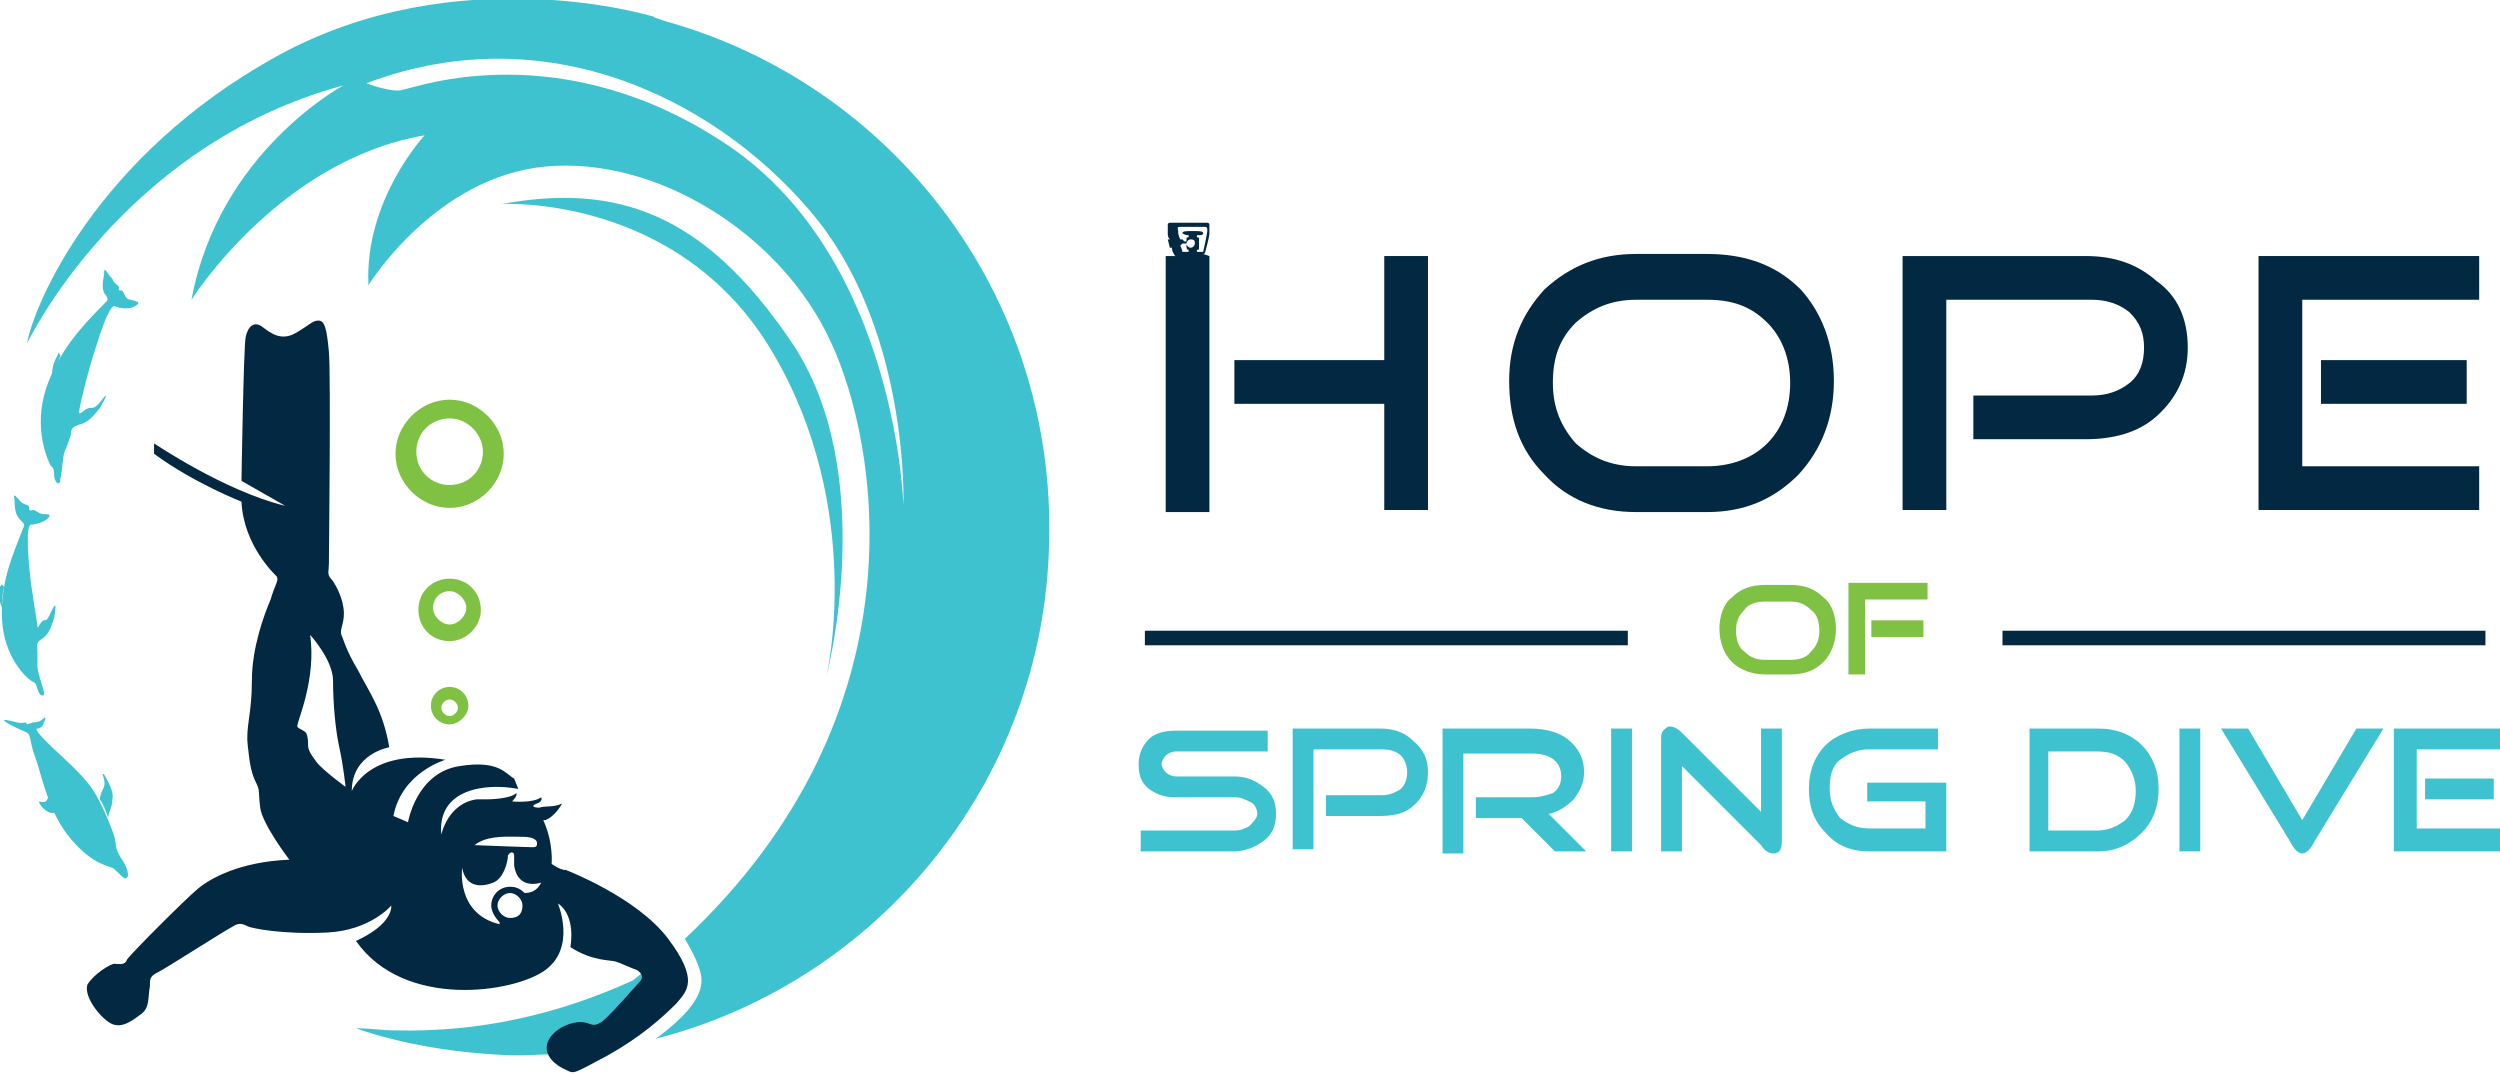 <svg xmlns="http://www.w3.org/2000/svg" xmlns:xlink="http://www.w3.org/1999/xlink" id="Capa_1" x="0px" y="0px" viewBox="0 0 120.1 51.6" style="enable-background:new 0 0 120.1 51.6;" xml:space="preserve">
<style type="text/css">
	.st0{fill:#7FC142;}
	.st1{fill:#032842;}
	.st2{fill:#3FC2D0;}
</style>
<g>
	<g>
		<g>
			<g>
				<g>
					<path class="st0" d="M88.2,30.2c0,0.6-0.2,1.2-0.6,1.6c-0.4,0.4-0.9,0.6-1.6,0.6h-1.2c-0.6,0-1.2-0.2-1.6-0.6       c-0.4-0.4-0.6-1-0.6-1.6c0-0.6,0.2-1.2,0.6-1.5c0.4-0.4,0.9-0.6,1.6-0.6H86c0.7,0,1.2,0.2,1.6,0.6C88,29,88.2,29.6,88.2,30.2z        M87.4,30.3c0-0.4-0.1-0.8-0.4-1c-0.3-0.3-0.6-0.4-1-0.4h-1.2c-0.4,0-0.8,0.1-1,0.4c-0.3,0.3-0.4,0.6-0.4,1       c0,0.4,0.1,0.8,0.4,1c0.3,0.3,0.6,0.4,1,0.4H86c0.4,0,0.8-0.1,1-0.4C87.3,31,87.4,30.7,87.4,30.3z"></path>
					<path class="st0" d="M92.6,28.8h-3v3.6h-0.8v-4.4h3.8V28.8z M92.4,30.6h-2.5v-0.8h2.5V30.6z"></path>
				</g>
			</g>
			<rect x="55" y="30.3" class="st1" width="23.2" height="0.7"></rect>
			<g>
				<g>
					<path class="st1" d="M88.1,18.3c0,1.8-0.6,3.3-1.7,4.5c-1.2,1.2-2.6,1.8-4.4,1.8h-3.4c-1.8,0-3.3-0.6-4.4-1.8       c-1.2-1.2-1.7-2.7-1.7-4.5c0-1.8,0.6-3.2,1.7-4.4c1.2-1.1,2.6-1.7,4.4-1.7h3.4c1.8,0,3.3,0.5,4.5,1.7       C87.5,15,88.1,16.5,88.1,18.3z M86,18.4c0-1.2-0.4-2.2-1.1-2.9c-0.8-0.8-1.7-1.1-2.9-1.1h-3.4c-1.2,0-2.1,0.4-2.9,1.1       c-0.8,0.8-1.1,1.7-1.1,2.9c0,1.2,0.4,2.1,1.1,2.9c0.8,0.7,1.7,1.1,2.9,1.1h3.4c1.2,0,2.2-0.4,2.9-1.1       C85.6,20.6,86,19.6,86,18.4z"></path>
					<path class="st1" d="M105.1,16.7c0,1.3-0.5,2.4-1.5,3.3c-0.9,0.8-2.1,1.1-3.4,1.1h-5.4V19h5.7c0.7,0,1.3-0.2,1.8-0.6       c0.5-0.4,0.7-1,0.7-1.7c0-0.7-0.2-1.2-0.7-1.7c-0.5-0.4-1.1-0.6-1.8-0.6h-7v10.1h-2.1V12.3h8.8c1.4,0,2.5,0.4,3.4,1.2       C104.6,14.2,105.1,15.3,105.1,16.7z"></path>
					<path class="st1" d="M119.1,24.5h-10.6V12.3h10.6v2.1h-8.5v8h8.5L119.1,24.5L119.1,24.5z M118.5,19.4h-7v-2.1h7V19.4z"></path>
				</g>
			</g>
			<g>
				<g>
					<path class="st2" d="M61.3,39.1c0,0.6-0.2,1-0.6,1.3c-0.4,0.3-0.9,0.5-1.4,0.5h-4.5v-1h4.5c0.3,0,0.5-0.1,0.7-0.2       c0.2-0.2,0.4-0.4,0.4-0.6s-0.1-0.5-0.4-0.6c-0.2-0.1-0.4-0.2-0.7-0.2h-2.8c-0.5,0-0.9-0.1-1.3-0.4c-0.4-0.3-0.5-0.7-0.5-1.2       c0-0.5,0.2-0.9,0.5-1.2c0.3-0.3,0.8-0.4,1.3-0.4h4.4v1h-4.4c-0.2,0-0.4,0.1-0.5,0.2c-0.1,0.1-0.2,0.3-0.2,0.4s0.1,0.3,0.2,0.4       c0.1,0.1,0.3,0.2,0.5,0.2h2.8c0.6,0,1,0.2,1.4,0.5C61.1,38.1,61.3,38.5,61.3,39.1z"></path>
					<path class="st2" d="M68.6,37.1c0,0.6-0.2,1.2-0.7,1.6c-0.4,0.4-1,0.5-1.6,0.5h-2.6v-1h2.7c0.3,0,0.6-0.1,0.9-0.3       c0.2-0.2,0.3-0.5,0.3-0.8s-0.1-0.6-0.3-0.8c-0.2-0.2-0.5-0.3-0.9-0.3h-3.3v4.8h-1V35h4.2c0.7,0,1.2,0.2,1.6,0.6       C68.4,36,68.6,36.5,68.6,37.1z"></path>
					<path class="st2" d="M76.2,40.9h-1.5l-1.6-1.6h-2.2v-1h2.7c0.4,0,0.7-0.1,1-0.2c0.3-0.2,0.4-0.5,0.4-0.8c0-0.7-0.5-1.1-1.4-1.1       h-3.3v4.8h-1V35h4.2c0.8,0,1.4,0.2,1.8,0.5c0.5,0.4,0.8,0.9,0.8,1.6c0,0.5-0.2,0.9-0.5,1.3c-0.3,0.3-0.7,0.6-1.2,0.7L76.2,40.9       z"></path>
					<path class="st2" d="M78.4,40.9h-1V35h1V40.9z"></path>
					<path class="st2" d="M85.6,40.4c0,0.4-0.1,0.6-0.4,0.6c-0.2,0-0.4-0.1-0.6-0.4l-3.8-3.8v4.1h-1v-5.4c0-0.1,0-0.3,0.1-0.4       c0.1-0.1,0.2-0.2,0.3-0.2c0.2,0,0.4,0.1,0.6,0.3l3.8,3.8V35h1V40.4L85.6,40.4z"></path>
					<path class="st2" d="M93.5,40.9h-3.7c-0.9,0-1.6-0.3-2.1-0.9c-0.6-0.6-0.8-1.3-0.8-2.1c0-0.9,0.3-1.6,0.8-2.1       c0.5-0.5,1.3-0.8,2.1-0.8h3.3v1h-3.3c-0.6,0-1,0.2-1.4,0.5s-0.5,0.8-0.5,1.4c0,0.6,0.2,1,0.5,1.4c0.4,0.3,0.8,0.5,1.4,0.5h2.7       v-1.3h-2.8v-0.9h3.8V40.9L93.5,40.9z"></path>
					<path class="st2" d="M103.7,37.9c0,0.9-0.3,1.6-0.8,2.1c-0.6,0.6-1.3,0.9-2.1,0.9h-3.3V35h3.3c0.9,0,1.6,0.3,2.1,0.8       C103.4,36.3,103.7,37,103.7,37.9z M102.6,38c0-0.6-0.2-1-0.5-1.4c-0.4-0.4-0.8-0.5-1.4-0.5h-2.3v3.8h2.3c0.6,0,1-0.2,1.4-0.5       C102.5,39,102.6,38.5,102.6,38z"></path>
					<path class="st2" d="M105.7,40.9h-1V35h1V40.9z"></path>
					<path class="st2" d="M114.5,35l-3.3,5.4c-0.2,0.4-0.4,0.6-0.6,0.6s-0.4-0.2-0.6-0.6l-3.3-5.4h1.3l2.6,4.4l2.6-4.4L114.5,35       L114.5,35z"></path>
					<path class="st2" d="M120.1,40.9H115V35h5.1v1h-4v3.8h4V40.9z M119.8,38.4h-3.3v-1h3.3V38.4z"></path>
				</g>
			</g>
			<rect x="96.2" y="30.3" class="st1" width="23.2" height="0.7"></rect>
		</g>
		<g>
			<polygon class="st1" points="66.5,12.3 66.5,17.3 59.3,17.3 59.3,19.4 66.5,19.4 66.5,24.5 68.6,24.5 68.6,12.3    "></polygon>
			<path class="st1" d="M57.8,12.2c0.1,0,0.1-0.1,0.1-0.1s0.2-0.7,0.2-0.9c0-0.2,0-0.3,0-0.4s-0.1-0.1-0.1-0.1h-0.9h0h-0.9     c0,0-0.1,0-0.1,0.1s0,0.2,0,0.4c0,0.1,0,0.2,0.1,0.3h-0.1l0.1,0.4h0.1c0,0.2,0.1,0.3,0.1,0.3s0,0.1,0.1,0.1v0h-0.5v12.3h2.1V12.3     L57.8,12.2L57.8,12.2z M57.1,12L57.1,12l0,0.1h-0.3c0,0,0-0.1-0.1-0.3l0.1-0.1H57v0.1C57,11.9,57,12,57.1,12z M57.4,11.7     c0,0.1-0.1,0.2-0.2,0.2c-0.1,0-0.2-0.1-0.2-0.2c0-0.1,0.1-0.2,0.2-0.2C57.4,11.5,57.4,11.6,57.4,11.7z M56.6,11.1     c0-0.1-0.1-0.2,0.1-0.2c0.1,0,0.5,0,0.6,0c0.1,0,0.5,0,0.6,0c0.1,0,0.1,0.1,0.1,0.2c0,0.1-0.2,1-0.2,1h-0.3V12h0     c0.1,0,0.1,0,0.1-0.1v-0.4c0-0.1,0-0.1-0.1-0.1h0v-0.1c0.2,0,0.3,0,0.3-0.1c0-0.1-0.2-0.1-0.5-0.1c-0.3,0-0.5,0-0.5,0.1     c0,0,0.1,0.1,0.3,0.1v0.1h0c-0.1,0-0.1,0-0.1,0.1v0.1h-0.1l-0.1-0.1h-0.1C56.6,11.3,56.6,11.2,56.6,11.1z"></path>
		</g>
	</g>
	<g>
		<g id="XMLID_18_">
			<g>
				<g id="XMLID_22_">
					<path class="st2" d="M6,42.2c-0.2-0.1-0.5-0.5-0.6-0.5c-0.1-0.1-0.9-0.1-2-1.4c-1.1-1.3-1.4-3.1-1.7-3.9       c-0.3-0.8-0.2-1.1-0.4-1.2c-0.2-0.1-0.7-0.3-1-0.5c-0.3-0.2,0.1-0.1,0.5,0c0.4,0.1,0.4-0.1,0.5,0.1c0.1,0.1,0,0,0,0       c0,0,0,0,0.3-0.1c0.3,0,0.4-0.1,0.5-0.2s0.1,0.1,0,0.2C2.1,34.9,1.9,35,1.8,35c-0.1,0-0.1,0.1,0.5,0.7C2.9,36.3,4,37.2,4.5,38       c0.5,0.8,0.9,1.9,1,2.2c0.1,0.4,0,0.5,0.3,1C6.1,41.6,6.3,42.2,6,42.2z"></path>
				</g>
				<g id="XMLID_21_">
					<path class="st2" d="M3.9,39.7c-0.3-0.4-0.3-0.6-0.3-0.8S3.3,38.2,3,37.7c-0.3-0.5,0-0.2,0.5,0.5s0.8,0.9,0.8,1.2       C4.3,39.6,4.1,40,3.9,39.7z"></path>
				</g>
				<g id="XMLID_20_">
					<path class="st2" d="M2.4,38.2c-0.1,0.1-0.1,0.2-0.2,0.3c-0.2,0.1-0.4-0.1-0.3,0.1s0.5,0.6,0.8,0.4l0,0       C2.6,38.7,2.5,38.5,2.4,38.2z"></path>
				</g>
				<g id="XMLID_19_">
					<path class="st2" d="M5,37.8c-0.1,0.2-0.2,0.4-0.2,0.6c0.2,0.3,0.3,0.6,0.4,0.9c0-0.3,0.2-0.5,0.2-0.9C5.5,38,5.1,37.4,5,37.2       C4.8,37.1,5.1,37.4,5,37.8z"></path>
				</g>
			</g>
		</g>
		<g id="XMLID_15_">
			<g>
				<g id="XMLID_17_">
					<path class="st2" d="M1.1,25.4c-0.5,1.3-1.1,2.6-1,4.4c0.1,1.8,1.2,2.8,1.4,2.9c0.1,0.1,0.2,0,0.3,0.4c0.1,0.4,0.4,0.4,0.3,0.1       C2,32.8,1.8,32.3,1.8,32c0-0.2,0-0.5,0-0.7C1.8,31,1.7,30.9,2,30.7c0.3-0.2,0.4-0.4,0.6-1c0.1-0.6,0.1-0.8-0.1-0.4       c-0.2,0.4-0.2,0.5-0.4,0.5c-0.2,0.1-0.3,0.5-0.3,0.3c0-0.2-0.3-1.7-0.4-2.9c-0.1-1.2-0.1-2,0.1-2s0.6-0.1,0.8-0.3       c0.2-0.2,0-0.2-0.2-0.2s-0.4-0.2-0.5-0.2c-0.1,0-0.2,0.1-0.2-0.1c0-0.2-0.2-0.1-0.4-0.3c-0.2-0.2-0.4-0.5-0.3-0.1       C0.7,24.6,0.8,24.8,1,25C1.2,25.2,1.2,25.2,1.1,25.4z"></path>
				</g>
				<g id="XMLID_16_">
					<path class="st2" d="M0.2,28.2c-0.1-0.1-0.1-0.2-0.2,0c0,0.2-0.1,0.6,0.1,1C0.1,28.9,0.1,28.5,0.2,28.2z"></path>
				</g>
			</g>
		</g>
		<g id="XMLID_12_">
			<g>
				<g id="XMLID_14_">
					<path class="st2" d="M5,14.6c-1.1,1.1-2.2,2.3-2.8,4.1c-0.6,1.9,0.1,3.4,0.2,3.6c0.1,0.2,0.2,0.1,0.2,0.5       c0,0.4,0.3,0.6,0.3,0.2C3,22.6,3,22,3.1,21.7c0.1-0.2,0.2-0.5,0.3-0.8c0-0.3,0.1-0.4,0.4-0.5c0.4-0.1,0.6-0.3,1-0.8       c0.3-0.5,0.4-0.8,0.1-0.4c-0.3,0.4-0.4,0.4-0.6,0.4c-0.2,0-0.5,0.4-0.5,0.2c0-0.2,0.4-1.9,0.8-3.1c0.4-1.3,0.7-2,0.9-2       c0.2,0.1,0.7,0.2,1,0c0.3-0.2,0.1-0.2-0.2-0.3c-0.3,0-0.3-0.3-0.4-0.4c-0.1-0.1-0.2,0-0.2-0.1c0.1-0.2-0.2-0.2-0.3-0.5       C5.1,13.1,5,12.7,5,13.2c-0.1,0.5-0.1,0.8,0.1,1C5.2,14.4,5.2,14.4,5,14.6z"></path>
				</g>
				<g id="XMLID_13_">
					<path class="st2" d="M2.9,17.1c0-0.1-0.1-0.2-0.1-0.1c-0.1,0.2-0.3,0.5-0.3,1C2.6,17.8,2.8,17.4,2.9,17.1z"></path>
				</g>
			</g>
		</g>
		<path class="st2" d="M38,16.4c-4.2-6.2-8.4-7.6-13.9-6.6c0,0,8.5-0.5,13,7.1c4.5,7.6,2.6,15.6,2.6,15.6S42.3,22.7,38,16.4z"></path>
		<path class="st0" d="M21.6,34.8c-0.5,0-0.9-0.4-0.9-0.9s0.4-0.9,0.9-0.9s0.9,0.4,0.9,0.9S22,34.8,21.6,34.8z M21.6,33.6    c-0.2,0-0.4,0.2-0.4,0.4c0,0.2,0.2,0.4,0.4,0.4c0.2,0,0.4-0.2,0.4-0.4C22,33.8,21.8,33.6,21.6,33.6z"></path>
		<path class="st0" d="M21.6,30.8c-0.9,0-1.5-0.7-1.5-1.5c0-0.9,0.7-1.5,1.5-1.5c0.9,0,1.5,0.7,1.5,1.5    C23.1,30.1,22.4,30.8,21.6,30.8z M21.6,28.4c-0.5,0-0.8,0.4-0.8,0.8s0.4,0.8,0.8,0.8s0.8-0.4,0.8-0.8S22,28.4,21.6,28.4z"></path>
		<path class="st0" d="M21.6,24.4c-1.4,0-2.6-1.2-2.6-2.6s1.2-2.6,2.6-2.6s2.6,1.2,2.6,2.6C24.2,23.2,23,24.4,21.6,24.4z M21.6,20.1    c-0.9,0-1.6,0.7-1.6,1.6c0,0.9,0.7,1.6,1.6,1.6s1.6-0.7,1.6-1.6C23.2,20.9,22.5,20.1,21.6,20.1z"></path>
		<g>
			<path class="st2" d="M31.9,1c-0.2-0.1-0.4-0.1-0.5-0.2c0,0-9.4-2.9-18.1,1.9c-8.7,4.8-11.7,12-12,13.8c0,0,4.5-9.5,15.2-12.4     c0,0-6,3.2-7.3,10.3c0,0,4.2-6.7,11.2-7.9c0,0-2.9,3.1-2.7,7.2c0,0,3.2-5.2,8.5-5.7c5.3-0.5,11.3,3.2,13.7,8.4     c2.3,4.9,4.6,17.8-7,28.7c0.3,0.5,0.8,1.4,0.8,2c0,0.8-0.7,1.7-2.2,2.8C42.1,47.2,50.2,37.6,50.4,26C50.7,14.1,42.8,4,31.9,1z      M35,7c-8-5.4-15-2.8-15.6-2.7C18.9,4.5,17.6,4,17.6,4c9-3.4,17.3,1.1,21.7,6.6c4.4,5.6,4.1,13.7,4.1,13.7S43.1,12.5,35,7z"></path>
			<path class="st2" d="M31.3,47.9c0.1-0.1,0.1-1,0.2-1.7c-0.4,0.3-0.7,0.6-1.1,0.9c-3.5,1.6-7.3,2.5-11.4,2.4     c-0.6,0-1.2-0.1-1.9-0.1c2.3,0.8,4.9,1.2,7.5,1.3c1.3,0,2.6-0.1,3.9-0.2C29.3,49.7,31.2,48,31.3,47.9z"></path>
		</g>
		<path class="st1" d="M32.1,45.1c-1.5-2-4.9-3.3-4.9-3.3c-0.3,0-0.7-0.3-0.7-0.3s0.1-1-0.4-2.1c0,0,0.1,0,0.1,0    c0.5-0.2,0.8-0.8,0.8-0.8c-0.4,0.2-0.8,0.1-1.1,0.2c-0.3,0-0.4-0.1-0.1-0.2c0.3-0.1,0.2-0.3,0.2-0.3c-0.4,0.3-1.4,0.2-1.4,0.2    c0.3-0.3,0.2-0.4,0.2-0.4c-0.3,0.3-1.4,0.3-1.4,0.3l0,0c-0.2,0-0.4,0-0.5,0c-1.4,0.2-1.7,1.7-1.7,1.7c-0.2-2.2,2.1-2.5,3.7-2.2    l-0.2-0.5c-0.4-0.2-0.7-0.9-2.6-0.6c-2.1,0.3-2.5,2.7-2.5,2.7l-0.7-0.3c0.4-2.1,2.5-2.7,2.5-2.7c-3.7-0.6-4.5,1.5-4.5,1.5    c0-1.8,1.8-2.1,1.8-2.1c-0.3-1.8-1-2.7-1.5-3.7c-0.6-1-0.7-1.5-0.8-1.7c-0.1-0.3,0.2-0.6,0.1-1.3s-0.5-1.3-0.6-1.4    c-0.2-0.2-0.1-0.4-0.1-0.7c0-0.3,0.1-9.1,0-10.2c-0.1-1.1-0.2-1.5-0.5-1.5c-0.3,0-0.4,0.2-1.1,0.6c-0.7,0.4-1.2,0-1.6-0.3    c-0.4-0.3-0.7,0-0.8,0.5c-0.1,0.5-0.2,6.9-0.2,6.9l2.1,1.2c-2.9-0.7-6.3-3-6.3-3l0,0.5c1.9,1.4,4.2,2.3,4.2,2.3    c0.1,2.1,1.6,3.5,1.7,3.6c0.1,0.2-0.1,0.4-0.3,1.1c-0.3,0.7-0.9,2.3-0.9,3.9c0,1.6-0.3,2.2-0.2,3.1c0.1,1,0.2,1.4,0.4,1.8    c0.2,0.4,0.1,0.4,0.2,1.2c0.1,0.8,1.4,2.5,1.4,2.5c-2.4,0.1-3.8,0.9-4.4,1.4c-0.6,0.5-3.2,3.1-3.4,3.4c-0.1,0.3-0.4,0.2-0.6,0.2    c-0.2,0-1,0.5-1.3,1C4,47.9,4.9,49,5.4,49.2c0.5,0.2,1-0.2,1.4-0.5c0.4-0.3,0.3-0.8,0.4-1.3c0-0.4,0-0.5,0.4-0.7    c0.4-0.2,3.2-2,3.6-2.2c0.3-0.2,0.5-0.1,0.7,0c0.2,0.1,1.7,0.4,3.8,0.3c2.1-0.1,3.1-1.3,3.1-1.3c0,1-1.7,1.7-1.7,1.7    c2.3,3.3,7.6,2.5,9.1,1.4c1.5-1.1,0.6-3.2,0.6-3.2c0.9,0.6,0.6,2.1,0.6,2.1c1.1,0.7,1.9,0.6,2.2,0.7c0.3,0.1,0.7,0.3,1,0.4    c0.3,0.2,0.3,0.4,0.1,0.6c-0.2,0.2-1.3,1.5-1.8,1.9c-0.5,0.3-0.5,0-1,0c-0.6,0-1.4,0.4-1.6,1c-0.2,0.6,0.4,1.1,0.9,1.3    c0.4,0.2,0.3,0.2,2-0.7c1.6-0.9,2.6-1.8,3.3-2.5C33,47.6,33.6,47.1,32.1,45.1z M15.2,36.6c-0.3-0.4-0.4-0.6-0.4-0.8    c0-0.2,0-0.4-0.1-0.6c-0.2-0.2-0.5-0.2-0.4-0.4c0-0.2,0.9-2.2,0.6-4.3c0,0,1.1,1.2,1.1,2.2c0,1,0.1,2.3,0.3,3.2    c0.2,0.9,0.3,1.9,0.3,1.9S15.5,37,15.2,36.6z M25.1,40.2c0.6,0,0.7,0.2,0.7,0.3c0,0.1,0,0.2-0.2,0.2c-0.3,0-2.8-0.1-2.8-0.1    C23.4,40.1,24.5,40.2,25.1,40.2z M24.5,44.1c-0.3,0-0.6-0.3-0.6-0.6c0-0.3,0.3-0.6,0.6-0.6c0.3,0,0.6,0.3,0.6,0.6    C25.1,43.9,24.9,44.1,24.5,44.1z M25.2,42.9c-0.2-0.2-0.4-0.3-0.7-0.3c-0.5,0-0.9,0.4-0.9,0.9c0,0.3,0.2,0.6,0.4,0.8c0,0,0,0,0,0    c0,0.1,0,0.1,0,0.1c-2.1-0.5-1.8-2.7-1.8-2.7c0.2,1,1,0.9,1.5,0.7c0.5-0.2,0.7-1,0.7-1.3c0.1-0.2,0.3-0.2,0.3,0s0,0.5,0,0.5    c0.2,1.2,1.3,0.8,1.3,0.8C25.8,42.8,25.5,42.9,25.2,42.9z"></path>
	</g>
</g>
</svg>